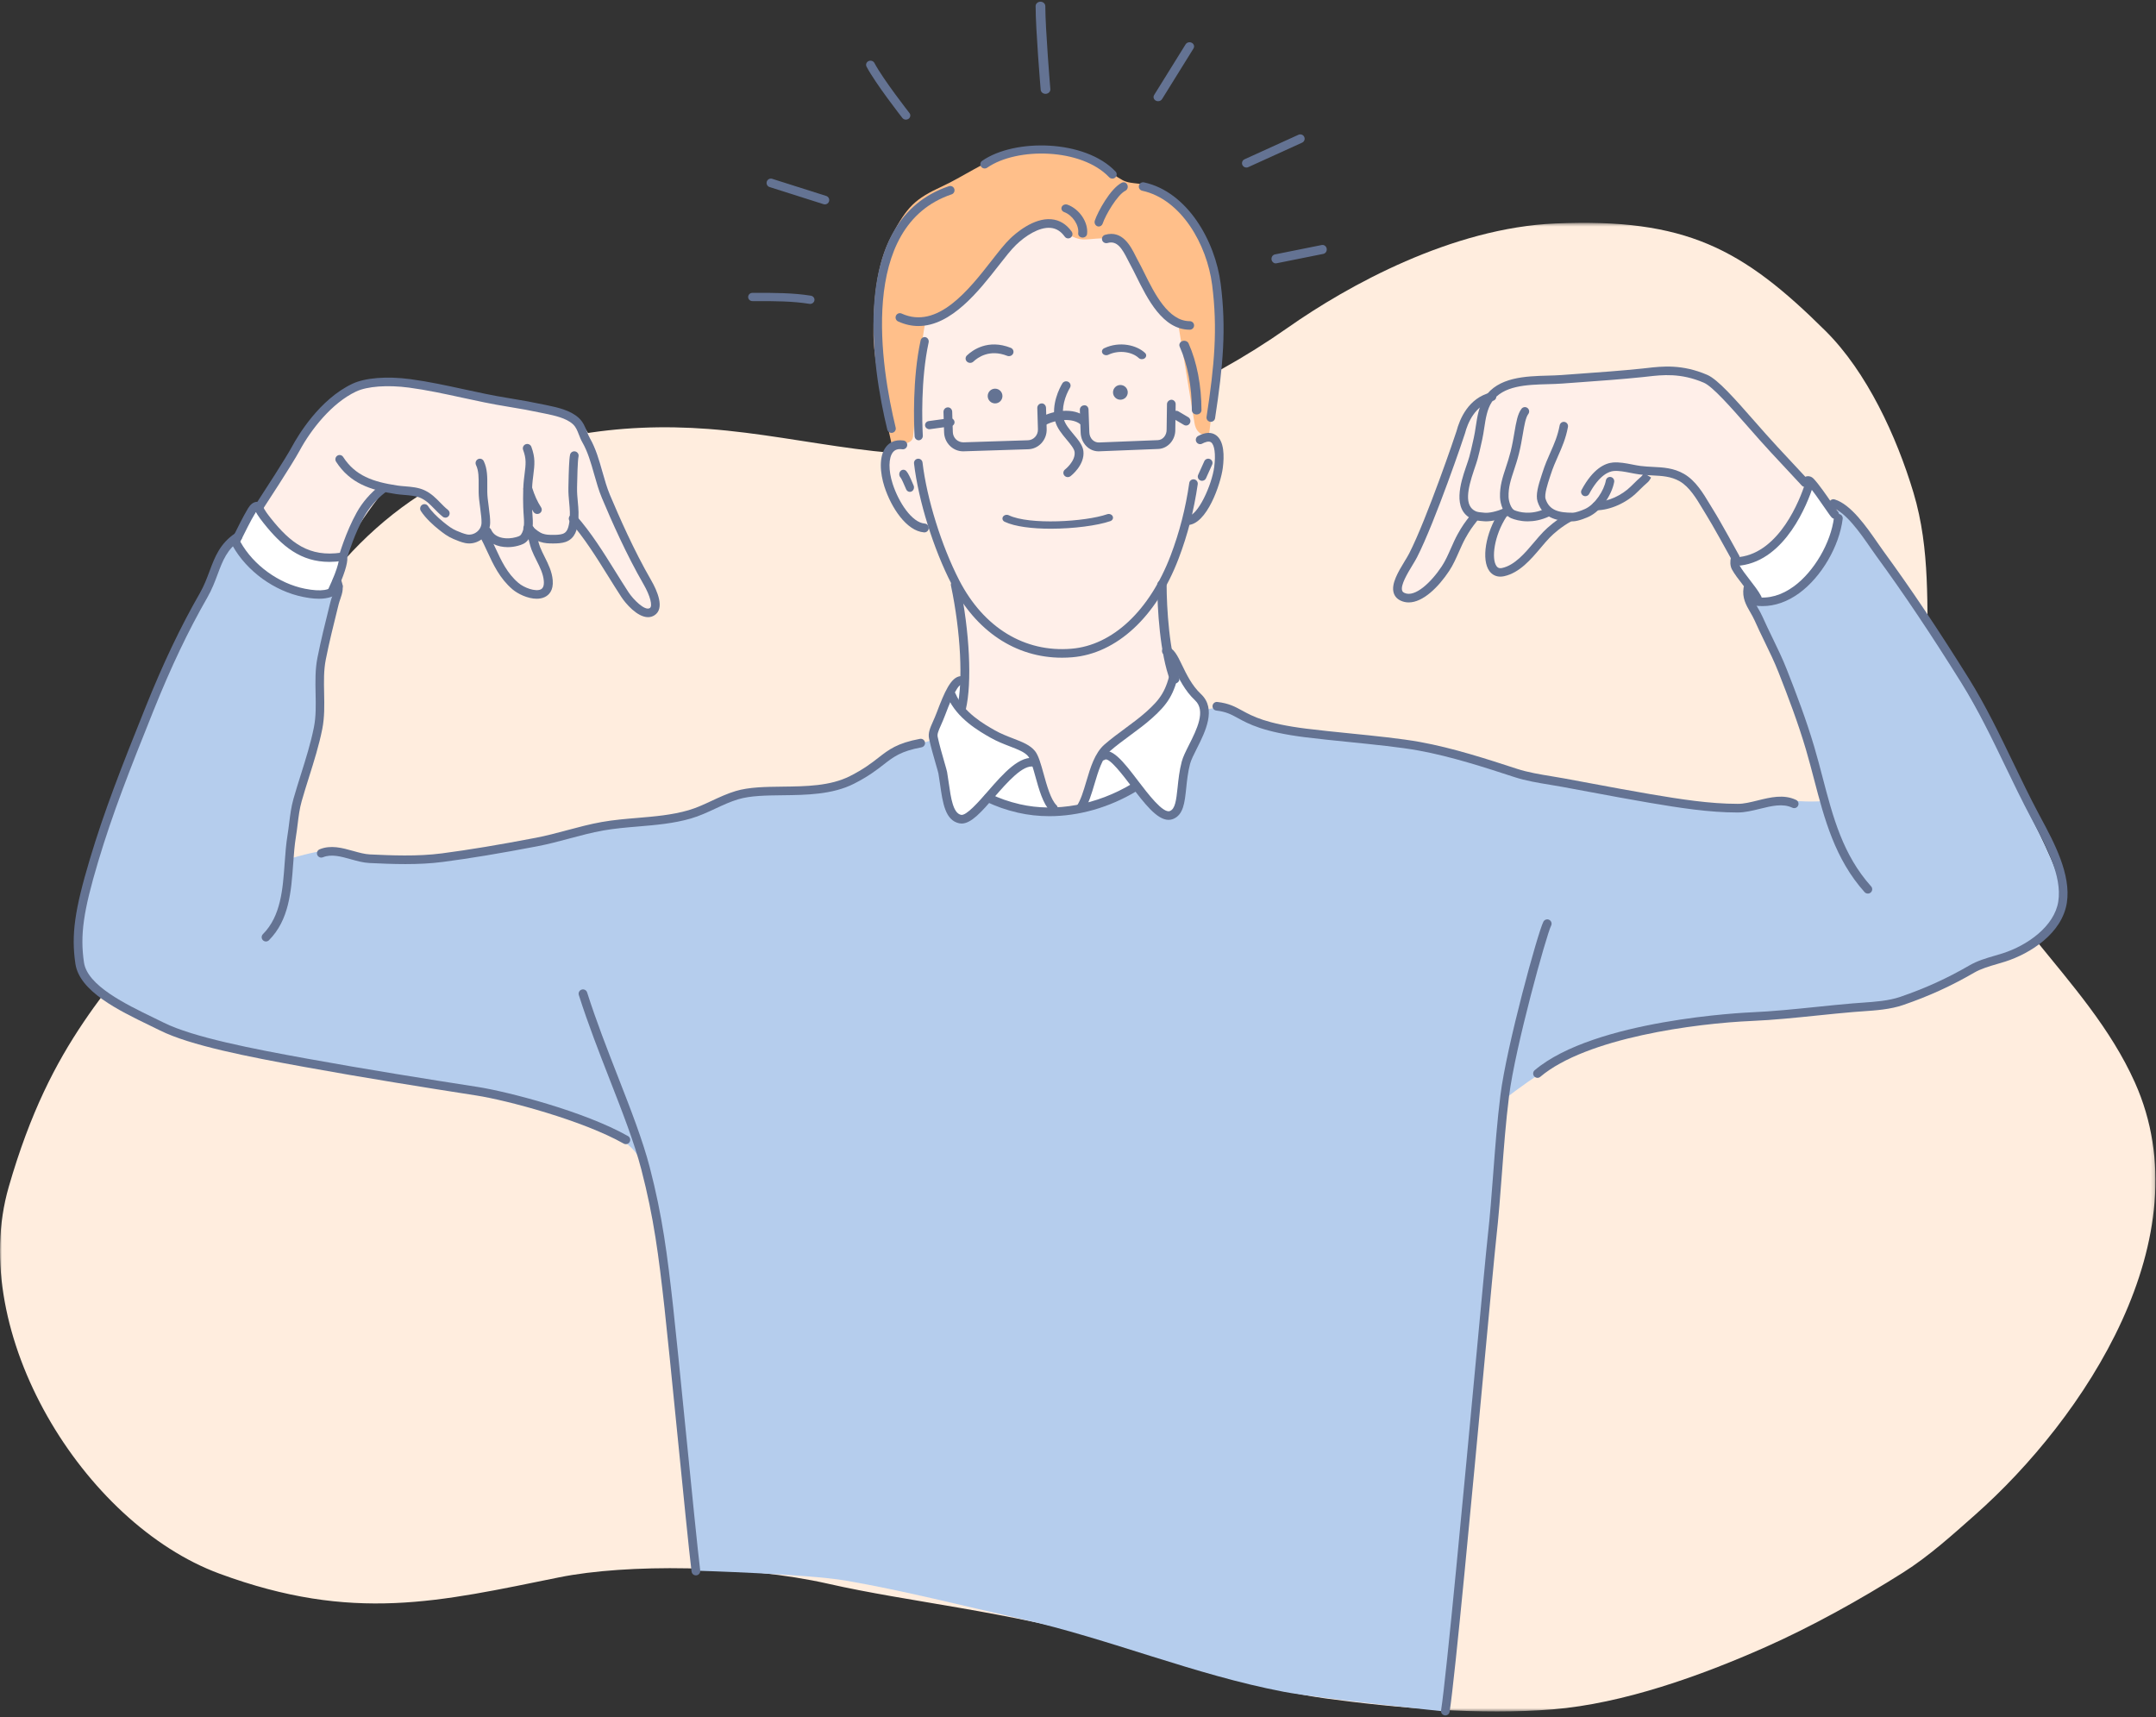<svg width="585" height="466" viewBox="0 0 585 466" fill="none" xmlns="http://www.w3.org/2000/svg">
<rect x="0" y="0" width="585" height="466" fill="#333333" stroke="none"/>
<mask id="mask0" mask-type="alpha" maskUnits="userSpaceOnUse" x="0" y="60" width="585" height="405">
<path fill-rule="evenodd" clip-rule="evenodd" d="M0 60.466H584.852V464.395H0V60.466Z" fill="white"/>
</mask>
<g mask="url(#mask0)">
<path fill-rule="evenodd" clip-rule="evenodd" d="M349.362 88.956C326.611 104.953 299.097 116.962 272.199 121.882C244.835 126.89 219.279 118.444 192.252 116.394C167.69 114.532 143.781 118.249 121.454 129.904C107.464 137.205 95.54 148.052 86.054 161.142C77.935 172.344 73.718 187.811 68.951 200.824C63.193 216.533 55.67 231.954 46.279 245.571C30.03 269.123 14.047 281.528 2.362 322.082C-9.042 361.663 22.607 413.363 59.522 426.989C95.837 440.395 119.268 434.558 151.734 427.995C170.058 424.292 202.11 424.621 224.637 429.722C247.163 434.823 271.311 436.826 303.62 445.665C322.111 450.722 340.702 458.288 359.705 460.861C379.179 463.5 401.947 465.402 421.356 463.817C440.387 462.264 461.454 454.737 479.028 446.932C491.519 441.383 504.776 434.037 516.417 426.668C523.407 422.242 529.652 416.58 535.905 411.05C565.443 384.925 598.17 335.838 579.26 293.694C566.169 264.515 537.182 246.139 528.746 213.908C525.846 202.824 523.496 192.078 523.178 180.559C522.735 164.564 523.857 149.239 519.2 133.703C514.592 118.332 506.508 100.891 495.335 89.8C472.75 67.376 457.36 59.139 422.051 60.637C394.062 61.826 365.835 77.374 349.362 88.956" fill="#FFEDDE"/>
</g>
<path fill-rule="evenodd" clip-rule="evenodd" d="M285.597 220.463C285.597 220.463 278.325 213.6 271.851 208.343C265.991 203.582 271.111 208.986 266.776 205.856C264.475 204.195 262.631 201.602 261.311 199.115C259.689 196.057 260.077 191.584 260.077 191.584C260.077 191.584 261.202 182.234 261.026 177.262C260.773 170.159 259.32 160.723 259.32 160.723L251.785 142.978C251.785 142.978 249.397 143.341 247.452 141.287C242.116 135.648 238.807 130.644 240.403 122.981C241.197 119.163 244.491 119.925 244.491 119.925C244.491 119.925 247.283 97.265 249.496 91.055C255.558 74.06 277.808 51.039 297.237 62.574C301.483 65.094 305.788 62.205 308.96 65.805C313.488 70.946 316.392 81.51 319.492 87.897C323.047 95.222 323.209 103.805 324.729 111.633C325.737 116.832 331.442 117.81 330.973 123.428C330.824 125.18 329.008 132.799 327.445 135.861C325.291 140.089 322.168 141.28 322.168 141.28C322.168 141.28 321.519 143.461 320.486 146.46C318.566 152.038 315.043 159.45 315.043 159.45L316.735 174.228L318.726 184.873C318.726 184.873 314.13 195.196 311.495 200.173C308.554 205.73 294.479 219.284 294.479 219.284L285.597 220.463Z" fill="#FFEFE9"/>
<path fill-rule="evenodd" clip-rule="evenodd" d="M469.852 152.262C469.852 152.262 465.01 142.762 462.805 139.477C460.597 136.194 458.389 132.37 455.752 130.553C452.299 128.172 447.355 128.909 447.355 128.909C447.355 128.909 441.489 134.449 439.98 135.583C437.066 137.774 433.042 137.908 433.042 137.908C433.042 137.908 432.748 138.095 429.625 139.264C426.503 140.433 425.979 139.659 423.929 141.191C420.04 144.1 418.257 147.145 415.03 150.19C413.643 151.502 408.141 157.951 405.775 155.975C402.508 153.248 403.935 149.724 404.28 146.476C404.327 146.034 407.057 140.335 407.057 140.335L399.438 140.263C395.195 145.377 391.362 155.669 386.651 160.587C385.772 161.504 380.501 163.646 379.503 161.618C378.241 159.05 379.36 156.045 382.778 150.62C386.196 145.192 388.332 136.764 390.894 130.693C393.458 124.622 394.097 123.339 395.095 119.124C396.093 114.911 397.883 111.447 399.485 109.754C401.226 107.914 403.994 107.769 403.994 107.769C403.994 107.769 404.08 106.249 407.253 105.03C413.869 102.488 423.952 102.493 430.622 102.198C440.305 101.77 451.483 100.129 454.116 100.524C456.748 100.921 460.252 101.749 462.681 103.092C466.525 105.219 469.309 108.83 472.843 112.769C478.609 119.195 490 131.551 490 131.551C490 131.551 485.251 144.163 479.819 148.048C477.052 150.028 469.852 152.262 469.852 152.262" fill="#FFEFE9"/>
<path fill-rule="evenodd" clip-rule="evenodd" d="M93.949 150.892C93.949 150.892 95.716 145.565 96.386 144.291C98.551 140.174 104.419 132.81 104.419 132.81C104.419 132.81 108.299 133.522 109.008 133.456C113.893 133.009 116.037 134.749 116.037 134.749C116.037 134.749 115.157 137.336 116.653 139.35C118.677 142.074 123.441 144.582 125.549 146.036C127.717 147.53 132.243 144.649 132.243 144.649C132.243 144.649 134.764 150.354 136.475 153.761C137.73 156.257 140.503 159.634 143.986 160.887C145.257 161.341 146.68 160.397 148.073 160.613C151.162 161.09 148.826 155.077 148.091 153.403C146.982 150.869 144.793 144.434 144.793 144.434C144.793 144.434 148.021 146.012 151.892 145.582C155.766 145.151 156.77 141.636 156.77 141.636C156.77 141.636 160.141 145.151 162.149 148.595C164.157 152.04 169.536 159.789 172.546 163.446C175.558 167.106 178.612 167.429 178.928 164.451C179.247 161.479 178.479 161.119 177.136 158.641C174.126 153.072 170.832 146.876 168.281 141.05C164.91 133.358 163.052 120.127 156.913 114.083C151.593 108.847 139.871 110.299 133.32 108.416C124.688 105.937 109.757 102.356 100.592 103.792C94.181 104.796 86.326 114.044 84.84 115.95C81.593 120.121 71 137.69 71 137.69C71 137.69 76.053 144.57 78.745 147.448C81.076 149.939 84.634 150.979 87.924 151.752L93.949 150.892Z" fill="#FFEFE9"/>
<path fill-rule="evenodd" clip-rule="evenodd" d="M490.609 130.463C490.609 130.463 491.136 133.693 481.481 146.481C479.529 149.063 470 152.432 470 152.432C470 152.432 473.101 157.353 473.696 158.273C474.703 159.829 476.216 162.443 476.216 162.443C476.216 162.443 483.194 162.716 484.952 161.218C488.128 158.516 492.756 154.424 495.447 148.984C497.429 144.976 498 138.915 498 138.915L490.609 130.463Z" fill="white"/>
<path fill-rule="evenodd" clip-rule="evenodd" d="M70.295 137.463L64 147.226C64 147.226 66.935 151.987 71.579 156.197C74.931 159.238 82.348 162.452 87.89 161.175C90.023 160.686 90.827 159.737 90.827 159.737L93 151.462C93 151.462 88.392 152.422 86.632 151.783C84.117 150.869 80.844 150.028 77.841 147.193C73.796 143.367 70.295 137.463 70.295 137.463" fill="white"/>
<path fill-rule="evenodd" clip-rule="evenodd" d="M241.881 120.271C241.881 120.271 237 98.895 237 90.882C237 82.052 237.642 71.907 242.011 63.805C246.135 56.154 248.143 54 255.813 50.489C260.558 48.317 267.65 43.561 272.783 41.924C279.623 39.745 287.047 40.128 293.83 42.246C297.67 43.444 301.162 47.06 304.592 48.88C307.224 50.276 310.172 49.176 313.321 51.358C316.469 53.54 318.47 53.601 320.709 56.233C326.538 63.082 329.115 69.049 330.281 77.985C331.273 85.58 331.304 95.478 329.961 103.074C329.58 105.22 328.033 118.153 328.033 118.153C328.033 118.153 324.757 118.667 324.113 114.816C323.471 110.967 319.744 88.252 319.744 88.252C319.744 88.252 318.016 87.569 315.331 84.424C312.886 81.561 309.514 76.35 308.503 73.751C306.382 68.297 304.71 66.658 303.428 65.538C301.526 63.878 296.085 65.08 293.83 64.977C290.136 64.81 286.355 60.512 282.678 61.431C278.77 62.408 274.946 64.937 270.855 70.672C268.362 74.169 262.686 80.657 258.115 84.157C253.751 87.498 251.005 87.674 251.005 87.674C251.005 87.674 248.949 99.802 248.627 105.77C248.305 111.737 248.113 115.908 247.727 118.601C247.341 121.297 241.881 120.271 241.881 120.271" fill="#FFBF8A"/>
<path fill-rule="evenodd" clip-rule="evenodd" d="M253.31 200.679C253.31 200.679 245.626 203.097 241.356 204.481C239.325 205.138 232.599 211.461 229.73 212.204C218.317 215.162 203.519 214.233 201.706 214.712C195.88 216.257 189.694 220.493 184.873 221.361C178.018 222.597 172.86 222.442 164.462 223.755C152.089 225.69 133.986 231.76 121.561 232.325C117.508 232.511 111.833 232.996 105.894 233.036C99.759 233.074 93.755 230.383 88.859 230.728C85.348 230.977 79.206 232.834 79.206 232.834L80.815 218.903L86.425 199.406C88.154 191.037 86.814 187.282 87.62 180.593C87.932 177.997 92.064 160.273 92.064 160.273C92.064 160.273 87.283 161.752 86.132 161.638C82.246 161.248 79.206 160.723 73.071 157.948C66.938 155.174 63.921 146.493 63.921 146.493C63.921 146.493 61.438 146.847 59.81 149.58C57.954 152.692 56.42 158.86 56.42 158.86C56.42 158.86 43.808 181.36 38.242 196.844C37.029 200.215 33.688 209.165 32.212 212.941C31.118 215.743 29.867 220.007 28.881 222.85C25.613 232.281 22.029 244.491 21.24 251.335C20.727 255.801 20.834 262.612 23.615 265.991C33.59 278.115 50.73 281.588 64.399 285.01C87.936 290.902 119.666 294.094 139.952 298.423C150.449 300.663 160.225 305.119 165.458 307.624C170.688 310.127 172.342 311.999 174.931 316.478C180.356 325.86 181.429 354.724 183.741 376.684C186.28 400.819 189.071 426.2 189.071 426.2C189.071 426.2 219.02 427.08 229.472 428.883C245.268 431.611 261.326 435.727 277.03 439.278C301.221 444.747 323.972 454.411 348.365 459.061C358.018 460.903 392.683 464.463 392.683 464.463C392.683 464.463 396.506 424.601 397.542 417.473C399.741 402.329 401.379 372.458 404.431 344.956C405.879 331.911 408.512 298.048 408.512 298.048C408.512 298.048 425.659 284.248 437.488 282.165C438.536 281.982 450.572 279.041 451.387 278.961C459.637 278.147 464.179 277.226 472.423 276.515C478.556 275.987 489.687 275.316 500.498 274.216C505.169 273.74 510.034 274.188 513.991 272.868C521.883 270.234 536.428 262.609 536.428 262.609C536.428 262.609 545.519 260.123 549.888 257.208C556.503 252.791 560.743 247.148 558.302 237.863C556.955 232.741 550.22 219.986 547.969 215.286C541.949 202.733 538.278 194.949 531.051 183.063C526.366 175.356 520.039 165.449 514.792 158.152C511.267 153.248 503.838 143.247 502.245 141.479C500.652 139.711 498.823 138.23 498.589 138.493C497.392 139.842 497.972 142.323 497.422 144.39C496.41 148.198 493.756 155.042 490.769 157.195C488.516 158.818 486.366 161.335 483.398 162.491C479.134 164.149 474.283 164.124 474.283 164.124C474.283 164.124 489.083 191.828 491.31 205.208C491.432 205.944 493.997 217.409 493.997 217.409C493.997 217.409 490.502 217.744 483.913 217.038C479.677 216.583 475.456 220.352 469.574 219.635C455.266 217.885 415.806 211.372 415.806 211.372C415.806 211.372 407.499 208.707 402.573 207.201C386.52 202.29 376.295 201.995 361.298 200.327C356.449 199.788 348.496 198.653 343.787 197.473C341.424 196.882 336.87 193.633 333.126 192.519C329.842 191.541 327.186 192.648 327.186 192.648C327.186 192.648 321.955 202.544 319.228 204.558C312.011 209.88 300.853 217.782 292.179 219.824C281.544 222.329 270.227 215.108 260.953 208.916C258.119 207.023 253.31 200.679 253.31 200.679" fill="#B5CDED"/>
<path fill-rule="evenodd" clip-rule="evenodd" d="M318.474 183.633C318.474 183.633 315.776 189.689 314.467 191.448C312.999 193.424 305.779 197.572 300.474 203.029C299.447 204.084 298.806 205.921 298.083 207.207C297.39 208.442 294 218.722 294 218.722L307.882 213.682C307.882 213.682 315.639 222.303 317.432 221.396C318.824 220.695 320.23 216.067 320.807 214.577C321.515 212.735 321.534 208.175 322.026 206.467C322.761 203.929 328.07 197.011 326.806 191.181C326.358 189.105 325.04 189.276 323.486 187.737C322.094 186.361 320.449 183.224 320.054 182.199C319.175 179.929 318.474 183.633 318.474 183.633" fill="white"/>
<path fill-rule="evenodd" clip-rule="evenodd" d="M260.56 185.463C260.56 185.463 255.165 194.214 254.212 198.395C253.277 202.49 255.706 205.352 256.257 208.946C256.458 210.275 257.463 215.048 257.82 216.341C258.53 218.933 259.803 222.662 261.693 222.455C264.86 222.107 268.934 216.276 268.934 216.276L277.384 219.283L285 220.198C285 220.198 282.72 214.439 281.691 210.897C280.951 208.347 279.605 204.562 278.227 203.626C274.695 201.222 270.655 201.232 267.298 198.493C265.449 196.985 260.56 192.839 260.56 192.839V185.463Z" fill="white"/>
<path fill-rule="evenodd" clip-rule="evenodd" d="M219.836 82.463C219.773 82.463 219.708 82.458 219.643 82.448C214.967 81.695 210.095 81.705 205.392 81.706L204.165 81.707C203.521 81.707 203 81.206 203 80.586C203 79.966 203.521 79.464 204.165 79.464L205.389 79.463C210.189 79.467 215.161 79.453 220.028 80.235C220.662 80.337 221.09 80.915 220.984 81.526C220.889 82.074 220.396 82.463 219.836 82.463" fill="#647393"/>
<path fill-rule="evenodd" clip-rule="evenodd" d="M223.834 55.463C223.718 55.463 223.601 55.446 223.484 55.409L208.815 50.756C208.202 50.561 207.861 49.902 208.054 49.284C208.248 48.666 208.901 48.323 209.516 48.517L224.185 53.17C224.798 53.365 225.14 54.024 224.946 54.642C224.789 55.143 224.329 55.463 223.834 55.463" fill="#647393"/>
<path fill-rule="evenodd" clip-rule="evenodd" d="M245.809 32.463C245.443 32.463 245.084 32.306 244.85 32.007C244.554 31.63 237.569 22.703 235.126 18.091C234.832 17.535 235.07 16.859 235.659 16.581C236.247 16.305 236.964 16.528 237.259 17.084C239.608 21.521 246.695 30.577 246.766 30.668C247.158 31.167 247.046 31.873 246.517 32.242C246.304 32.392 246.054 32.463 245.809 32.463" fill="#647393"/>
<path fill-rule="evenodd" clip-rule="evenodd" d="M314.234 27.463C314.027 27.463 313.817 27.415 313.624 27.315C313.032 27.006 312.825 26.315 313.162 25.771L321.694 12.036C322.033 11.492 322.78 11.301 323.376 11.612C323.968 11.922 324.175 12.613 323.838 13.156L315.306 26.892C315.077 27.257 314.663 27.463 314.234 27.463" fill="#647393"/>
<path fill-rule="evenodd" clip-rule="evenodd" d="M338.189 45.463C337.738 45.463 337.309 45.209 337.109 44.777C336.835 44.186 337.095 43.487 337.692 43.216L352.314 36.57C352.914 36.301 353.617 36.555 353.891 37.149C354.165 37.74 353.905 38.439 353.308 38.71L338.686 45.356C338.523 45.428 338.356 45.463 338.189 45.463" fill="#647393"/>
<path fill-rule="evenodd" clip-rule="evenodd" d="M346.137 71.463C345.601 71.463 345.122 71.051 345.02 70.463C344.904 69.798 345.311 69.159 345.93 69.034L358.652 66.48C359.257 66.37 359.864 66.792 359.98 67.46C360.096 68.124 359.689 68.764 359.07 68.889L346.348 71.442C346.277 71.456 346.208 71.463 346.137 71.463" fill="#647393"/>
<path fill-rule="evenodd" clip-rule="evenodd" d="M318.725 185.463C318.203 185.463 317.713 185.165 317.526 184.686C314.744 177.551 314 164.955 314 158.638C314 157.988 314.57 157.463 315.273 157.463C315.977 157.463 316.546 157.988 316.546 158.638C316.546 164.803 317.258 177.058 319.924 183.89C320.163 184.5 319.819 185.174 319.155 185.393C319.014 185.441 318.869 185.463 318.725 185.463" fill="#647393"/>
<path fill-rule="evenodd" clip-rule="evenodd" d="M260.871 193.463C260.779 193.463 260.687 193.453 260.594 193.432C259.947 193.285 259.546 192.654 259.698 192.025C261.37 185.101 260.681 171.466 258.025 158.868C257.891 158.234 258.311 157.616 258.962 157.486C259.62 157.36 260.25 157.765 260.383 158.397C263.103 171.292 263.785 185.341 262.041 192.56C261.911 193.099 261.416 193.463 260.871 193.463" fill="#647393"/>
<path fill-rule="evenodd" clip-rule="evenodd" d="M249.275 119.463C248.686 119.463 248.192 118.975 248.159 118.343C247.974 114.879 247.545 102.772 249.79 92.386C249.928 91.748 250.531 91.343 251.131 91.495C251.733 91.641 252.11 92.279 251.971 92.918C249.793 102.999 250.213 114.824 250.393 118.208C250.428 118.863 249.957 119.423 249.339 119.461C249.318 119.462 249.297 119.463 249.275 119.463" fill="#647393"/>
<path fill-rule="evenodd" clip-rule="evenodd" d="M288.148 178.463C275.61 178.463 264.804 171.311 258.207 158.512C253.29 148.976 249.192 135.817 248.008 125.766C247.933 125.128 248.388 124.548 249.025 124.473C249.655 124.388 250.237 124.854 250.313 125.493C251.466 135.291 255.468 148.13 260.267 157.441C266.889 170.287 277.97 177.079 290.693 176.029C301.884 175.121 311.959 165.658 317.641 150.713C320.038 144.403 321.691 137.973 322.69 131.056C322.783 130.417 323.372 129.973 324.007 130.071C324.639 130.163 325.079 130.754 324.988 131.391C323.961 138.48 322.269 145.072 319.807 151.543C313.799 167.348 302.984 177.368 290.879 178.351C289.961 178.425 289.05 178.463 288.148 178.463" fill="#647393"/>
<path fill-rule="evenodd" clip-rule="evenodd" d="M250.823 144.463C250.793 144.463 250.764 144.462 250.734 144.459C245.978 144.097 241.822 137.763 239.971 132.031C238.825 128.482 238.357 123.761 240.484 121.159C241.248 120.227 242.681 119.193 245.143 119.527C245.788 119.616 246.24 120.221 246.153 120.878C246.066 121.535 245.471 121.999 244.826 121.906C243.685 121.743 242.859 122.004 242.296 122.695C241.07 124.194 241.036 127.645 242.211 131.281C243.834 136.313 247.435 141.802 250.909 142.066C251.558 142.116 252.045 142.691 251.997 143.352C251.951 143.983 251.434 144.463 250.823 144.463" fill="#647393"/>
<path fill-rule="evenodd" clip-rule="evenodd" d="M322.171 142.463C321.523 142.463 321 141.936 321 141.283C321 140.631 321.523 140.104 322.171 140.104C324.988 140.104 328.833 131.596 329.469 126.658C329.901 123.296 329.558 120.686 328.593 120.009C327.99 119.583 326.947 119.981 326.181 120.384C325.616 120.689 324.903 120.463 324.601 119.887C324.302 119.308 324.524 118.597 325.097 118.295C327.045 117.267 328.671 117.189 329.933 118.074C332.208 119.672 332.199 123.789 331.792 126.962C331.243 131.231 327.452 142.463 322.171 142.463" fill="#647393"/>
<path fill-rule="evenodd" clip-rule="evenodd" d="M289.731 129.463C289.379 129.463 289.029 129.313 288.792 129.027C288.377 128.527 288.462 127.798 288.978 127.397C289.008 127.374 291.862 125.128 291.578 122.653C291.473 121.744 290.427 120.495 289.416 119.286C288.176 117.801 286.766 116.119 286.299 114.231C285.181 109.712 287.505 105.293 288.244 104.047C288.572 103.489 289.311 103.299 289.881 103.617C290.457 103.935 290.657 104.644 290.326 105.2C289.034 107.383 287.908 110.76 288.635 113.691C288.975 115.069 290.15 116.471 291.285 117.827C292.568 119.363 293.783 120.814 293.966 122.398C294.395 126.152 290.636 129.088 290.476 129.21C290.256 129.38 289.991 129.463 289.731 129.463" fill="#647393"/>
<path fill-rule="evenodd" clip-rule="evenodd" d="M263.238 98.463C262.921 98.463 262.604 98.348 262.363 98.118C261.879 97.657 261.879 96.911 262.363 96.451C263.874 95.013 268.054 91.933 274.236 94.373C274.867 94.622 275.167 95.311 274.906 95.913C274.645 96.515 273.917 96.798 273.289 96.551C268.478 94.656 265.269 97.016 264.113 98.118C263.871 98.348 263.554 98.463 263.238 98.463" fill="#647393"/>
<path fill-rule="evenodd" clip-rule="evenodd" d="M309.831 97.463C309.514 97.463 309.199 97.352 308.968 97.134C307.316 95.572 303.784 94.819 300.728 96.261C300.162 96.528 299.454 96.348 299.143 95.859C298.833 95.369 299.043 94.755 299.609 94.488C303.832 92.498 308.471 93.665 310.694 95.771C311.13 96.183 311.096 96.823 310.619 97.198C310.395 97.375 310.112 97.463 309.831 97.463" fill="#647393"/>
<path fill-rule="evenodd" clip-rule="evenodd" d="M268 107.463C268 106.358 268.894 105.463 270 105.463C271.105 105.463 272 106.358 272 107.463C272 108.567 271.105 109.463 270 109.463C268.894 109.463 268 108.567 268 107.463" fill="#647393"/>
<path fill-rule="evenodd" clip-rule="evenodd" d="M302 106.463C302 105.358 302.896 104.463 304.001 104.463C305.104 104.463 306 105.358 306 106.463C306 107.567 305.104 108.463 304.001 108.463C302.896 108.463 302 107.567 302 106.463" fill="#647393"/>
<path fill-rule="evenodd" clip-rule="evenodd" d="M328.54 114.463C328.48 114.463 328.42 114.458 328.361 114.449C327.723 114.354 327.283 113.762 327.381 113.129C329.534 99.073 330.414 89.202 328.898 77.323C327.502 66.36 320.536 54.058 309.919 51.754C309.288 51.617 308.888 50.999 309.028 50.374C309.165 49.751 309.787 49.352 310.422 49.49C322.097 52.023 329.721 65.263 331.22 77.033C332.77 89.181 331.881 99.213 329.693 113.478C329.607 114.052 329.106 114.463 328.54 114.463" fill="#647393"/>
<path fill-rule="evenodd" clip-rule="evenodd" d="M241.889 117.463C241.362 117.463 240.884 117.105 240.754 116.57C236.675 99.778 230.137 59.727 257.458 50.525C258.072 50.317 258.733 50.649 258.938 51.259C259.145 51.87 258.816 52.533 258.205 52.738C232.715 61.324 239.098 99.853 243.025 116.018C243.178 116.646 242.792 117.278 242.166 117.43C242.074 117.453 241.98 117.463 241.889 117.463" fill="#647393"/>
<path fill-rule="evenodd" clip-rule="evenodd" d="M120.851 140.463C120.603 140.463 120.353 140.382 120.142 140.212C119.263 139.506 118.535 138.761 117.832 138.041C116.665 136.845 115.657 135.813 114.172 135.134C112.912 134.558 111.28 134.424 109.701 134.295C108.93 134.231 108.173 134.168 107.462 134.06C100.415 132.997 94.949 131.097 91.19 125.279C90.841 124.739 90.987 124.012 91.516 123.655C92.05 123.302 92.759 123.449 93.107 123.988C96.408 129.098 101.176 130.743 107.8 131.741C108.461 131.842 109.167 131.899 109.885 131.958C111.658 132.103 113.49 132.254 115.109 132.994C116.984 133.85 118.241 135.14 119.459 136.386C120.114 137.058 120.791 137.751 121.562 138.369C122.059 138.77 122.147 139.506 121.754 140.015C121.528 140.31 121.191 140.463 120.851 140.463" fill="#647393"/>
<path fill-rule="evenodd" clip-rule="evenodd" d="M127.314 147.463C126.947 147.463 126.58 147.426 126.216 147.35C125.124 147.121 124.089 146.687 123.089 146.269C121.486 145.6 120.324 144.712 118.961 143.616C117.751 142.646 115.523 140.71 114.193 138.649C113.838 138.097 113.986 137.354 114.526 136.991C115.071 136.63 115.793 136.782 116.148 137.331C116.986 138.63 118.539 140.236 120.407 141.734C121.626 142.714 122.653 143.502 123.864 144.008C124.877 144.431 125.809 144.821 126.686 145.006C127.615 145.2 128.643 144.931 129.435 144.29C130.201 143.665 130.635 142.801 130.656 141.858C130.679 140.823 130.535 139.708 130.315 138.019C130.219 137.28 130.111 136.438 129.996 135.456C129.855 134.228 129.866 132.983 129.877 131.778C129.896 129.702 129.913 127.741 129.164 126.189C128.877 125.596 129.116 124.879 129.696 124.587C130.276 124.294 130.977 124.538 131.263 125.13C132.259 127.194 132.238 129.535 132.219 131.8C132.208 132.93 132.198 134.098 132.322 135.174C132.434 136.144 132.542 136.975 132.637 137.705C132.861 139.44 133.023 140.693 132.997 141.912C132.961 143.554 132.193 145.102 130.893 146.162C129.849 147.012 128.588 147.463 127.314 147.463" fill="#647393"/>
<path fill-rule="evenodd" clip-rule="evenodd" d="M137.764 148.463C134.974 148.463 132.244 147.331 131.101 144.719C130.836 144.114 131.111 143.408 131.716 143.143C132.327 142.875 133.027 143.156 133.289 143.758C134.397 146.287 137.88 146.352 139.949 145.773C140.679 145.567 141.107 145.432 141.368 145.066C142.379 143.637 142.229 141.599 142.084 139.63L142.044 139.096C141.951 137.778 141.803 133.199 142.157 130.117L142.339 128.604C142.679 125.893 142.849 124.532 141.939 122.076C141.709 121.457 142.026 120.769 142.644 120.538C143.262 120.307 143.951 120.625 144.179 121.244C145.292 124.248 145.061 126.099 144.711 128.901L144.53 130.388C144.225 133.055 144.315 137.333 144.428 138.928L144.466 139.453C144.634 141.734 144.825 144.318 143.315 146.451C142.553 147.524 141.466 147.83 140.593 148.077C139.684 148.33 138.72 148.463 137.764 148.463" fill="#647393"/>
<path fill-rule="evenodd" clip-rule="evenodd" d="M150.162 147.463H149.98C148.927 147.458 147.837 147.454 146.522 147.009C145.14 146.543 144.017 145.578 143.027 144.726L142.423 144.215C141.924 143.803 141.857 143.069 142.272 142.575C142.69 142.082 143.429 142.013 143.927 142.425L144.567 142.967C145.434 143.713 146.333 144.484 147.28 144.805C148.186 145.111 148.9 145.129 149.992 145.134C150.801 145.143 151.912 145.117 152.664 144.862C153.693 144.511 154.187 143.652 154.479 141.694C154.761 139.775 154.605 138.12 154.44 136.368C154.318 135.089 154.194 133.765 154.229 132.266L154.245 131.534C154.314 128.034 154.414 124.625 154.675 123.39C154.809 122.76 155.436 122.353 156.066 122.489C156.702 122.621 157.108 123.237 156.975 123.867C156.723 125.059 156.629 129.796 156.594 131.58L156.579 132.321C156.547 133.683 156.665 134.938 156.78 136.151C156.951 137.963 157.127 139.835 156.804 142.032C156.605 143.362 156.192 146.123 153.425 147.065C152.407 147.408 151.169 147.463 150.162 147.463" fill="#647393"/>
<path fill-rule="evenodd" clip-rule="evenodd" d="M145.785 139.463C145.379 139.463 144.983 139.267 144.753 138.911C143.628 137.17 142.77 135.283 142.051 132.974C141.859 132.354 142.224 131.7 142.867 131.513C143.509 131.326 144.188 131.679 144.381 132.3C145.035 134.403 145.809 136.11 146.816 137.668C147.171 138.218 146.997 138.943 146.427 139.285C146.227 139.405 146.005 139.463 145.785 139.463" fill="#647393"/>
<path fill-rule="evenodd" clip-rule="evenodd" d="M145.618 162.463C143.191 162.463 140.488 161.135 139.046 159.902C135.582 156.936 133.862 153.215 132.198 149.615C131.558 148.23 130.896 146.798 130.139 145.416C129.828 144.848 130.056 144.145 130.65 143.846C131.243 143.55 131.979 143.766 132.288 144.335C133.081 145.785 133.76 147.253 134.416 148.674C136.047 152.202 137.587 155.535 140.662 158.167C142.242 159.518 145.299 160.602 146.731 159.926C147.377 159.619 147.654 158.848 147.554 157.633C147.398 155.708 146.529 153.972 145.607 152.134C145.124 151.17 144.639 150.2 144.244 149.191C143.963 148.472 143.76 147.671 143.562 146.866C143.31 145.855 143.073 144.899 142.671 144.165C142.359 143.596 142.589 142.893 143.181 142.595C143.775 142.299 144.51 142.516 144.819 143.084C145.362 144.077 145.646 145.221 145.921 146.328C146.096 147.037 146.268 147.743 146.515 148.374C146.885 149.318 147.341 150.225 147.794 151.126C148.771 153.077 149.781 155.094 149.973 157.452C150.203 160.259 148.924 161.479 147.809 162.009C147.14 162.327 146.393 162.463 145.618 162.463" fill="#647393"/>
<path fill-rule="evenodd" clip-rule="evenodd" d="M175.832 167.463C172.887 167.463 169.725 163.718 168.586 161.977C167.365 160.11 166.179 158.202 164.987 156.289C161.827 151.21 158.558 145.958 154.624 141.483C154.199 141.001 154.248 140.265 154.734 139.843C155.218 139.417 155.956 139.466 156.382 139.952C160.443 144.57 163.763 149.905 166.974 155.063C168.156 156.962 169.333 158.855 170.544 160.708C171.786 162.604 174.949 165.844 176.309 164.999C177.151 164.481 176.421 161.665 174.647 158.588C169.862 150.299 165.902 141.256 163.341 135.176C162.462 133.092 161.824 130.831 161.205 128.644C160.363 125.667 159.492 122.587 158.027 120.049C157.615 119.337 157.337 118.619 157.068 117.924C156.634 116.808 156.261 115.844 155.428 115.084C153.6 113.42 150.471 112.764 147.956 112.236C144.209 111.446 140.896 110.831 137.601 110.311C133.489 109.662 129.37 108.767 125.386 107.902C120.686 106.88 115.827 105.824 111.002 105.181C105.152 104.399 99.629 104.808 96.596 106.246C90.015 109.361 84.386 116.556 81.312 122.252C79.307 125.965 71.647 137.661 71.321 138.157C71.133 138.443 70.827 138.633 70.486 138.675C70.24 138.702 69.987 138.656 69.773 138.537C69.685 138.608 69.528 138.766 69.322 139.102C68.1 141.097 66.208 144.937 65.399 146.576L65.217 146.946C64.934 147.522 64.234 147.759 63.653 147.476C63.073 147.192 62.836 146.494 63.12 145.918L63.301 145.552C64.124 143.883 66.05 139.977 67.327 137.89C67.951 136.872 68.684 136.3 69.504 136.185C69.617 136.169 69.719 136.162 69.834 136.166C71.567 133.51 77.575 124.258 79.254 121.15C80.831 118.229 86.669 108.369 95.591 104.145C99.065 102.501 104.94 102.03 111.312 102.875C116.231 103.53 121.139 104.597 125.885 105.628C129.836 106.487 133.922 107.376 137.967 108.014C141.302 108.54 144.653 109.161 148.211 109.911C151.231 110.545 154.707 111.274 157.006 113.368C158.243 114.499 158.777 115.872 159.247 117.085C159.496 117.726 159.731 118.331 160.054 118.889C161.663 121.678 162.573 124.899 163.454 128.014C164.081 130.23 164.672 132.324 165.495 134.277C168.034 140.3 171.953 149.251 176.673 157.43C178.275 160.208 180.518 165.143 177.539 166.978C176.99 167.316 176.416 167.463 175.832 167.463V167.463Z" fill="#647393"/>
<path fill-rule="evenodd" clip-rule="evenodd" d="M90.139 161.463C89.971 161.463 89.801 161.425 89.64 161.342C89.074 161.054 88.84 160.344 89.116 159.755C92.174 153.25 91.972 151.538 91.962 151.469C91.848 151.208 91.889 151.096 91.968 150.822C92.042 150.561 93.834 144.36 96.791 139.055C98.346 136.268 100.494 133.793 103.175 131.699C103.683 131.309 104.394 131.413 104.772 131.935C105.149 132.46 105.048 133.203 104.545 133.597C102.108 135.499 100.164 137.736 98.764 140.246C96.281 144.698 94.608 149.991 94.233 151.232C94.397 152.849 93.331 156.189 91.165 160.798C90.967 161.218 90.561 161.463 90.139 161.463" fill="#647393"/>
<path fill-rule="evenodd" clip-rule="evenodd" d="M476.835 163.463C476.417 163.463 476.013 163.237 475.803 162.841C475.172 161.64 474.008 160.137 472.885 158.683C471.73 157.195 470.641 155.788 469.954 154.533C469.35 153.429 469.482 152.151 469.629 151.446C468.634 149.635 464.531 142.191 463.071 139.879C462.699 139.291 462.328 138.67 461.946 138.033C460.284 135.258 458.4 132.113 455.759 130.59C453.433 129.252 450.962 129.129 448.346 128.999C447.193 128.942 446.022 128.884 444.831 128.729C444.058 128.629 443.247 128.471 442.424 128.309C440.874 128.004 439.276 127.691 437.887 127.802C436.578 127.907 433.966 128.858 431.192 134.027C430.888 134.593 430.171 134.799 429.617 134.503C429.049 134.201 428.835 133.499 429.137 132.934C432.27 127.102 435.522 125.667 437.698 125.491C439.407 125.363 441.169 125.7 442.874 126.035C443.647 126.187 444.406 126.337 445.131 126.431C446.261 126.577 447.37 126.63 448.459 126.685C451.237 126.821 454.11 126.964 456.925 128.584C460.089 130.408 462.137 133.829 463.944 136.846C464.317 137.466 464.678 138.073 465.04 138.645C466.738 141.331 471.682 150.352 471.891 150.735C472.046 151.016 472.078 151.35 471.975 151.654C471.887 151.932 471.696 152.868 471.998 153.423C472.598 154.519 473.68 155.916 474.726 157.269C475.913 158.8 477.14 160.385 477.867 161.766C478.165 162.333 477.945 163.034 477.374 163.331C477.203 163.421 477.017 163.463 476.835 163.463" fill="#647393"/>
<path fill-rule="evenodd" clip-rule="evenodd" d="M426.749 141.463C422.879 141.463 418.724 140.822 417.2 136.11C416.619 134.309 417.397 131.663 418.318 128.882L418.559 128.146C419.205 126.103 419.953 124.407 420.679 122.768C421.698 120.466 422.658 118.291 423.194 115.414C423.313 114.78 423.905 114.361 424.533 114.484C425.154 114.606 425.56 115.218 425.442 115.853C424.854 119.002 423.838 121.299 422.763 123.732C422.064 125.313 421.34 126.947 420.735 128.866L420.484 129.632C419.998 131.105 418.983 134.17 419.372 135.378C420.379 138.494 422.942 139.124 426.749 139.124H426.771C427.422 139.124 429.012 138.592 430.091 138.097C432.841 136.833 435.227 133.076 435.732 130.36C435.851 129.724 436.438 129.31 437.07 129.429C437.689 129.55 438.098 130.162 437.98 130.796C437.356 134.15 434.586 138.596 431.029 140.23C430.92 140.281 428.331 141.463 426.771 141.463H426.749Z" fill="#647393"/>
<path fill-rule="evenodd" clip-rule="evenodd" d="M414.533 141.463C412.458 141.463 410.876 140.956 410.056 140.621C407.941 139.754 407.064 136.658 407.007 134.91C406.916 131.914 407.694 129.561 408.594 126.837C409.036 125.498 409.491 124.114 409.895 122.509C410.341 120.722 410.641 118.969 410.904 117.422C411.389 114.575 411.772 112.327 412.832 110.925C413.225 110.408 413.95 110.311 414.46 110.704C414.968 111.096 415.068 111.832 414.678 112.345C413.961 113.291 413.606 115.389 413.191 117.819C412.921 119.408 412.615 121.208 412.144 123.083C411.722 124.772 411.23 126.262 410.795 127.577C409.931 130.193 409.249 132.26 409.328 134.837C409.371 136.221 410.081 138.103 410.928 138.45C412.125 138.938 415.344 139.874 419.352 138.006C419.934 137.732 420.624 137.99 420.893 138.577C421.161 139.165 420.909 139.86 420.327 140.131C418.175 141.136 416.196 141.463 414.533 141.463" fill="#647393"/>
<path fill-rule="evenodd" clip-rule="evenodd" d="M403.226 141.463C403.028 141.463 402.848 141.455 402.687 141.44L402.266 141.404C401.371 141.329 400.359 141.247 399.475 140.851C393.872 138.348 396.435 130.702 397.666 127.028L397.96 126.166C398.217 125.421 398.474 124.676 398.686 123.917C399.047 122.604 399.343 121.266 399.639 119.932L399.899 118.776C400.113 117.827 400.265 116.812 400.422 115.779C400.843 113.019 401.278 110.166 402.823 107.831C406.49 102.297 413.952 102.089 419.949 101.921C421.246 101.885 422.496 101.851 423.645 101.765L428.742 101.393C434.236 100.999 439.917 100.59 445.475 100.016L446.786 99.871C451.065 99.384 456.392 98.775 463.231 101.713C466.099 102.943 470.699 108.181 476.025 114.247C478.082 116.589 480.192 118.991 482.232 121.186L489.85 129.37C490.002 129.302 490.173 129.25 490.36 129.225C490.806 129.167 491.498 129.242 492.172 129.967C493.567 131.469 495.547 134.34 496.992 136.434C497.686 137.442 498.474 138.582 498.674 138.792C499.111 139.251 499.111 139.986 498.658 140.429C498.208 140.872 497.493 140.89 497.038 140.442C496.724 140.138 496.209 139.395 495.071 137.749C493.733 135.807 491.921 133.181 490.644 131.745C490.458 131.936 490.209 132.071 489.95 132.106C489.572 132.157 489.167 132.053 488.912 131.775L480.52 122.76C478.467 120.551 476.341 118.133 474.27 115.773C469.561 110.412 464.692 104.865 462.307 103.842C456.036 101.149 451.054 101.719 447.053 102.176L445.716 102.323C440.122 102.902 434.42 103.311 428.91 103.708L423.818 104.078C422.635 104.167 421.351 104.203 420.012 104.24C414.272 104.401 407.767 104.583 404.77 109.108C403.507 111.018 403.11 113.615 402.728 116.127C402.562 117.215 402.398 118.285 402.173 119.285L401.915 120.433C401.61 121.804 401.306 123.181 400.932 124.534C400.707 125.338 400.436 126.129 400.165 126.918L399.901 127.696C398.253 132.607 397.197 137.29 400.432 138.735C400.95 138.967 401.751 139.033 402.46 139.092L402.906 139.13C403.934 139.219 406.017 138.87 408.193 137.868C408.771 137.598 409.47 137.852 409.741 138.434C410.009 139.015 409.756 139.705 409.171 139.973C406.766 141.084 404.585 141.463 403.226 141.463" fill="#647393"/>
<path fill-rule="evenodd" clip-rule="evenodd" d="M433.181 138.463C432.533 138.463 432.007 137.957 432 137.328C431.993 136.695 432.517 136.177 433.17 136.171C436.295 136.143 440.078 134.43 442.588 131.909C444.094 130.394 444.81 129.773 445.209 129.425C445.559 129.12 445.559 129.12 445.938 128.463L447.004 128.963L448 129.58C447.488 130.473 447.409 130.589 446.787 131.132C446.404 131.464 445.723 132.056 444.286 133.5C441.368 136.435 436.909 138.429 433.192 138.463H433.181Z" fill="#647393"/>
<path fill-rule="evenodd" clip-rule="evenodd" d="M407.1 156.463C405.893 156.463 404.862 155.947 404.134 154.961C401.894 151.918 403.083 144.608 406.729 138.999C407.077 138.463 407.811 138.304 408.368 138.636C408.923 138.972 409.093 139.679 408.744 140.216C405.43 145.313 404.587 151.616 406.074 153.636C406.329 153.981 406.71 154.306 407.595 154.114C410.995 153.373 413.807 150.044 416.287 147.106C417.141 146.094 417.954 145.131 418.744 144.323C420.002 143.035 422.146 141.138 425.213 139.423C425.775 139.105 426.507 139.289 426.839 139.839C427.169 140.386 426.976 141.087 426.407 141.405C423.588 142.981 421.626 144.716 420.476 145.893C419.723 146.664 418.946 147.585 418.131 148.551C415.407 151.777 412.32 155.434 408.12 156.349C407.769 156.425 407.428 156.463 407.1 156.463" fill="#647393"/>
<path fill-rule="evenodd" clip-rule="evenodd" d="M382.233 163.463C381.503 163.463 380.783 163.316 380.086 162.996C379.125 162.557 378.462 161.839 378.173 160.919C377.394 158.453 379.39 155.156 381.153 152.248C381.633 151.461 382.07 150.74 382.375 150.144C387.169 140.744 394.976 117.805 395.203 116.992C396.064 113.715 398.421 107.987 404.52 106.499C405.148 106.339 405.804 106.721 405.964 107.346C406.123 107.968 405.737 108.599 405.097 108.755C400.198 109.952 398.239 114.795 397.509 117.575C397.316 118.302 389.446 141.495 384.505 151.181C384.182 151.817 383.714 152.59 383.203 153.433C381.921 155.55 379.981 158.751 380.449 160.234C380.511 160.431 380.639 160.682 381.095 160.891C383.922 162.185 388.316 158.036 391.219 153.646C392.182 152.187 392.952 150.443 393.699 148.755C394.271 147.457 394.864 146.115 395.55 144.882C396.746 142.732 397.521 141.675 398.888 139.932C399.286 139.422 400.033 139.326 400.556 139.716C401.08 140.107 401.177 140.837 400.777 141.347C399.458 143.029 398.763 143.977 397.644 145.991C397.009 147.134 396.462 148.368 395.885 149.676C395.101 151.45 394.292 153.285 393.22 154.907C390.307 159.312 386.115 163.463 382.233 163.463" fill="#647393"/>
<path fill-rule="evenodd" clip-rule="evenodd" d="M471.466 220.463C463.755 220.463 455.743 219.214 447.527 217.822C442.132 216.906 436.754 215.901 431.375 214.896C428.892 214.432 426.407 213.968 423.923 213.513C422.847 213.316 421.748 213.135 420.636 212.953C417.388 212.42 414.026 211.868 410.927 210.858C402.869 208.23 393.735 205.253 384.864 203.641C379.892 202.738 372.801 202.021 365.942 201.327C361.785 200.906 357.685 200.492 354.129 200.045C342.785 198.62 338.813 196.451 335.914 194.867C334.057 193.852 332.717 193.119 330.035 192.804C329.393 192.729 328.935 192.146 329.008 191.501C329.085 190.857 329.679 190.394 330.305 190.471C333.436 190.838 335.103 191.749 337.033 192.804C339.92 194.381 343.513 196.345 354.419 197.714C357.959 198.159 362.038 198.571 366.177 198.989C373.081 199.688 380.219 200.409 385.28 201.329C394.306 202.969 403.52 205.973 411.648 208.623C414.581 209.579 417.852 210.115 421.015 210.635C422.139 210.82 423.253 211.003 424.343 211.203C426.83 211.658 429.317 212.123 431.802 212.587C437.167 213.589 442.535 214.592 447.916 215.505C456.028 216.88 463.937 218.114 471.466 218.114C473.147 218.139 474.992 217.668 476.933 217.191C480.389 216.341 483.961 215.461 487.325 217.044C487.91 217.319 488.163 218.018 487.89 218.605C487.615 219.194 486.914 219.446 486.334 219.17C483.719 217.94 480.69 218.684 477.491 219.473C475.515 219.958 473.473 220.461 471.507 220.463H471.466Z" fill="#647393"/>
<path fill-rule="evenodd" clip-rule="evenodd" d="M109.988 234.463C106.537 234.463 103.217 234.31 100.262 234.174C98.577 234.097 96.86 233.616 95.2 233.153C92.486 232.394 89.917 231.674 87.611 232.615C87.01 232.853 86.331 232.57 86.086 231.972C85.843 231.374 86.132 230.692 86.729 230.449C89.778 229.208 92.853 230.071 95.83 230.902C97.434 231.35 98.951 231.775 100.369 231.839C106.109 232.104 113.245 232.433 119.9 231.557C127.386 230.571 135.249 229.266 145.395 227.325C148.244 226.781 151.108 226.015 153.88 225.272C156.933 224.454 160.092 223.608 163.278 223.044C166.495 222.475 169.792 222.199 172.979 221.932C177.586 221.545 182.349 221.147 186.815 219.848C188.984 219.216 191.005 218.276 193.145 217.28C195.21 216.319 197.346 215.325 199.61 214.646C203.255 213.554 207.654 213.503 212.309 213.448C218.683 213.374 225.275 213.298 230.63 210.585C234.374 208.689 236.476 207.052 238.33 205.608C241.182 203.388 243.433 201.634 249.616 200.48C250.261 200.372 250.862 200.782 250.98 201.415C251.098 202.049 250.68 202.66 250.045 202.778C244.422 203.827 242.47 205.347 239.768 207.451C237.925 208.886 235.633 210.672 231.688 212.669C225.846 215.628 218.669 215.712 212.337 215.785C207.85 215.837 203.611 215.888 200.282 216.885C198.179 217.515 196.213 218.43 194.131 219.399C192.006 220.388 189.809 221.41 187.469 222.092C182.779 223.455 177.896 223.865 173.174 224.26C170.04 224.523 166.798 224.795 163.686 225.345C160.599 225.891 157.491 226.724 154.485 227.529C151.674 228.282 148.767 229.061 145.833 229.621C135.642 231.569 127.738 232.881 120.206 233.873C116.822 234.318 113.343 234.463 109.988 234.463" fill="#647393"/>
<path fill-rule="evenodd" clip-rule="evenodd" d="M506.812 242.463C506.485 242.463 506.158 242.33 505.923 242.067C497.876 233.095 495.008 222.13 492.235 211.526C491.52 208.795 490.801 206.049 489.996 203.315C487.878 196.145 485.186 189.061 482.594 182.472C481.471 179.616 480.1 176.791 478.775 174.059C477.849 172.15 476.923 170.244 476.069 168.31C475.716 167.517 475.299 166.797 474.893 166.099C473.793 164.201 472.658 162.24 473.096 159.456C473.199 158.814 473.809 158.378 474.454 158.477C475.101 158.578 475.547 159.178 475.445 159.819C475.134 161.787 475.937 163.175 476.955 164.93C477.401 165.699 477.858 166.494 478.246 167.37C479.09 169.278 480.002 171.159 480.917 173.043C482.262 175.814 483.652 178.68 484.807 181.621C487.421 188.258 490.133 195.401 492.275 202.656C493.089 205.414 493.813 208.184 494.535 210.938C497.361 221.749 500.032 231.959 507.7 240.509C508.137 240.994 508.09 241.737 507.601 242.167C507.374 242.366 507.093 242.463 506.812 242.463" fill="#647393"/>
<path fill-rule="evenodd" clip-rule="evenodd" d="M417.175 292.463C416.843 292.463 416.51 292.321 416.278 292.046C415.859 291.552 415.921 290.812 416.416 290.393C432.692 276.641 473.63 274.75 475.364 274.676C480.94 274.439 487.055 273.812 492.968 273.205C496.294 272.863 499.578 272.525 502.711 272.263C503.512 272.196 504.338 272.138 505.175 272.08C508.757 271.831 512.459 271.574 515.622 270.486C522.487 268.124 528.299 265.477 534.469 261.904C536.57 260.687 538.948 259.994 541.247 259.324C541.958 259.116 542.664 258.911 543.347 258.693C550.125 256.536 557.435 251.342 558.488 244.604C559.566 237.703 555.075 229.338 551.797 223.23L551.093 221.916C548.65 217.328 546.348 212.551 544.123 207.931C540.471 200.356 536.698 192.523 532.214 185.339C523.882 171.995 516.54 161.044 509.106 150.876C508.638 150.233 508.113 149.475 507.542 148.652C504.84 144.757 500.76 138.87 497.131 137.76C496.511 137.571 496.163 136.915 496.351 136.295C496.542 135.677 497.188 135.319 497.819 135.518C502.228 136.866 506.416 142.906 509.473 147.317C510.033 148.123 510.546 148.865 511.005 149.494C518.471 159.708 525.843 170.704 534.205 184.097C538.758 191.391 542.561 199.282 546.238 206.914C548.456 211.512 550.747 216.269 553.167 220.815L553.866 222.121C557.302 228.522 562.009 237.287 560.809 244.966C559.52 253.223 550.981 258.724 544.063 260.928C543.359 261.152 542.636 261.362 541.905 261.575C539.74 262.206 537.501 262.859 535.648 263.933C529.34 267.586 523.4 270.29 516.388 272.703C512.932 273.893 509.072 274.161 505.337 274.42C504.512 274.477 503.698 274.534 502.909 274.6C499.789 274.862 496.521 275.197 493.209 275.538C487.261 276.148 481.112 276.78 475.465 277.02C459.984 277.678 430.444 281.612 417.934 292.184C417.714 292.371 417.444 292.463 417.175 292.463" fill="#647393"/>
<path fill-rule="evenodd" clip-rule="evenodd" d="M72.159 255.463C71.862 255.463 71.566 255.349 71.34 255.122C70.887 254.667 70.887 253.93 71.34 253.476C76.206 248.586 76.729 241.301 77.235 234.258C77.42 231.701 77.609 229.056 78.013 226.622C78.195 225.522 78.33 224.425 78.465 223.33C78.73 221.18 79.004 218.957 79.631 216.747C80.261 214.533 80.954 212.333 81.645 210.135C82.96 205.962 84.32 201.644 85.175 197.343C85.76 194.404 85.697 191.37 85.631 188.158C85.566 184.966 85.498 181.667 86.13 178.488C87.091 173.657 88.216 169.13 89.409 164.338L89.639 163.416C89.784 162.831 89.97 162.286 90.151 161.76C90.686 160.207 90.938 159.341 90.345 158.148C90.058 157.573 90.29 156.874 90.863 156.586C91.434 156.298 92.131 156.532 92.417 157.107C93.474 159.231 92.872 160.979 92.342 162.521C92.181 162.986 92.014 163.465 91.885 163.981L91.657 164.901C90.471 169.668 89.352 174.169 88.402 178.945C87.819 181.874 87.882 184.903 87.947 188.109C88.014 191.306 88.082 194.611 87.447 197.8C86.567 202.225 85.189 206.604 83.855 210.838C83.169 213.015 82.483 215.194 81.86 217.386C81.281 219.422 81.03 221.46 80.764 223.617C80.626 224.743 80.487 225.872 80.299 227.004C79.913 229.333 79.736 231.806 79.547 234.425C79.009 241.895 78.455 249.619 72.978 255.122C72.752 255.349 72.455 255.463 72.159 255.463" fill="#647393"/>
<path fill-rule="evenodd" clip-rule="evenodd" d="M169.821 310.463C169.623 310.463 169.423 310.412 169.239 310.309C158.18 304.038 137.632 298.555 129.237 297.25C114.942 295.026 99.405 292.551 82.663 289.519C67.29 286.737 51.594 283.679 43.399 279.597C42.528 279.163 41.599 278.713 40.632 278.245C32.133 274.125 21.555 269 20.457 261.496C19.308 253.657 20.223 247.034 24.373 233.149C28.32 219.941 32.9 208.285 39.438 192.007C44.268 179.976 48.965 170.11 54.217 160.959C55.372 158.946 56.123 156.939 56.849 155C58.299 151.122 59.669 147.461 63.886 144.661C64.424 144.3 65.158 144.447 65.519 144.986C65.88 145.524 65.734 146.253 65.192 146.612C61.61 148.991 60.427 152.155 59.056 155.818C58.297 157.846 57.512 159.943 56.262 162.122C51.064 171.177 46.414 180.95 41.626 192.877C35.111 209.095 30.548 220.706 26.629 233.817C22.593 247.324 21.696 253.711 22.788 261.157C23.706 267.433 34.084 272.463 41.662 276.136C42.637 276.608 43.574 277.061 44.452 277.499C52.371 281.443 68.544 284.581 83.084 287.211C99.8 290.24 115.32 292.713 129.6 294.932C137.647 296.185 158.549 301.549 170.405 308.271C170.97 308.592 171.167 309.308 170.846 309.87C170.628 310.25 170.23 310.463 169.821 310.463" fill="#647393"/>
<path fill-rule="evenodd" clip-rule="evenodd" d="M392.178 465.463C392.119 465.463 392.059 465.458 391.997 465.449C391.356 465.351 390.915 464.754 391.014 464.114C392.491 454.551 397.278 403.279 400.446 369.351C402.015 352.55 403.255 339.281 403.65 335.741C404.302 329.906 404.746 323.984 405.178 318.257C405.694 311.381 406.23 304.27 407.128 297.113C408.786 283.913 417.217 253.197 418.772 250.107C419.064 249.531 419.776 249.301 420.35 249.584C420.931 249.874 421.165 250.578 420.876 251.156C419.61 253.671 411.127 284.136 409.462 297.406C408.57 304.503 408.037 311.582 407.523 318.43C407.091 324.178 406.643 330.124 405.989 336C405.596 339.519 404.358 352.778 402.788 369.568C399.428 405.554 394.825 454.837 393.338 464.471C393.249 465.049 392.748 465.463 392.178 465.463" fill="#647393"/>
<path fill-rule="evenodd" clip-rule="evenodd" d="M188.818 427.463C188.231 427.463 187.723 427.03 187.648 426.435C187.004 421.32 185.303 404.28 183.658 387.799C182.279 373.983 180.976 360.936 180.29 354.795C178.716 340.706 177.428 330.483 174.01 317.311C172.134 310.084 168.897 301.789 165.472 293.009C162.559 285.544 159.547 277.824 157.055 269.992C156.858 269.374 157.203 268.714 157.825 268.519C158.448 268.32 159.11 268.667 159.306 269.284C161.776 277.045 164.774 284.729 167.674 292.161C171.125 301.008 174.385 309.364 176.297 316.725C179.754 330.048 181.052 340.346 182.637 354.533C183.325 360.69 184.629 373.745 186.008 387.566C187.652 404.032 189.352 421.058 189.991 426.142C190.072 426.786 189.613 427.373 188.966 427.454C188.916 427.461 188.867 427.463 188.818 427.463" fill="#647393"/>
<path fill-rule="evenodd" clip-rule="evenodd" d="M284.735 221.463C281.827 221.463 278.963 221.151 276.198 220.516C273.044 219.792 270.167 218.785 267.65 217.522C267.068 217.231 266.834 216.524 267.126 215.942C267.417 215.362 268.123 215.125 268.706 215.418C271.056 216.595 273.753 217.538 276.724 218.221C286.477 220.46 297.59 218.424 307.215 212.631C307.777 212.297 308.499 212.476 308.832 213.032C309.166 213.588 308.986 214.313 308.43 214.647C300.999 219.12 292.706 221.463 284.735 221.463" fill="#647393"/>
<path fill-rule="evenodd" clip-rule="evenodd" d="M293.162 220.463C292.94 220.463 292.715 220.399 292.518 220.267C291.984 219.911 291.839 219.187 292.196 218.651C293.272 217.031 293.987 214.621 294.745 212.069C295.876 208.258 297.047 204.317 299.689 202.013C301.408 200.513 303.343 199.085 305.213 197.704C307.206 196.233 309.265 194.714 311.052 193.114C314.787 189.771 316.535 187.405 317.695 181.408C317.818 180.775 318.451 180.358 319.057 180.486C319.688 180.608 320.099 181.22 319.979 181.852C318.699 188.472 316.666 191.213 312.601 194.854C310.732 196.526 308.627 198.08 306.591 199.582C304.759 200.935 302.863 202.334 301.215 203.773C299.081 205.632 298.01 209.243 296.972 212.734C296.164 215.459 295.401 218.031 294.13 219.944C293.905 220.281 293.537 220.463 293.162 220.463" fill="#647393"/>
<path fill-rule="evenodd" clip-rule="evenodd" d="M285.827 220.463C285.527 220.463 285.227 220.35 284.998 220.124C283.003 218.152 281.895 214.15 280.917 210.62C280.293 208.373 279.65 206.049 278.994 205.232C278.071 204.082 276.198 203.361 274.029 202.527C272.413 201.904 270.582 201.198 268.769 200.174C265.777 198.479 259.552 194.953 257.089 189.061C256.842 188.47 257.127 187.792 257.725 187.548C258.324 187.311 259.012 187.585 259.258 188.177C261.414 193.337 267.169 196.597 269.935 198.164C271.597 199.102 273.266 199.746 274.881 200.367C277.367 201.325 279.515 202.151 280.833 203.793C281.786 204.981 282.43 207.311 283.179 210.008C284.036 213.1 285.101 216.948 286.657 218.485C287.114 218.938 287.114 219.672 286.657 220.124C286.428 220.35 286.127 220.463 285.827 220.463" fill="#647393"/>
<path fill-rule="evenodd" clip-rule="evenodd" d="M317.085 222.463C313.919 222.463 310.517 217.996 306.941 213.3C304.84 210.543 300.944 205.377 299.816 206.136C299.274 206.489 298.547 206.343 298.194 205.805C297.838 205.268 297.986 204.543 298.526 204.188C301.461 202.247 304.87 206.718 308.805 211.888C311.505 215.433 315.587 220.793 317.437 220.06C318.849 219.502 319.151 217.254 319.529 213.633C319.75 211.517 320 209.118 320.647 206.659C320.986 205.37 321.75 203.852 322.633 202.095C324.704 197.981 327.282 192.859 324.262 190.031C321.487 187.431 319.911 184.154 318.641 181.521C317.863 179.907 316.895 177.897 316.245 177.776C315.609 177.657 315.191 177.047 315.31 176.414C315.429 175.776 316.047 175.374 316.676 175.48C318.495 175.82 319.492 177.89 320.753 180.511C321.938 182.969 323.411 186.028 325.868 188.33C330.16 192.351 327.019 198.588 324.727 203.143C323.937 204.714 323.189 206.197 322.912 207.251C322.31 209.537 322.07 211.841 321.86 213.874C321.455 217.763 321.105 221.123 318.298 222.23C317.897 222.388 317.492 222.463 317.085 222.463" fill="#647393"/>
<path fill-rule="evenodd" clip-rule="evenodd" d="M260.922 223.463C260.702 223.463 260.484 223.44 260.266 223.394C256.468 222.587 255.799 217.89 255.092 212.916C254.947 211.907 254.802 210.884 254.628 209.884C254.575 209.58 254.312 208.695 253.977 207.533C253.372 205.447 252.545 202.59 252.086 200.398C251.77 198.886 252.37 197.533 253.131 195.819C253.442 195.119 253.799 194.319 254.158 193.369C256.262 187.792 258.028 183.653 260.655 183.468C261.319 183.407 261.884 183.909 261.93 184.553C261.978 185.199 261.483 185.759 260.826 185.805C259.522 185.897 257.22 191.998 256.463 194.002C256.017 195.182 255.644 196.022 255.318 196.757C254.603 198.367 254.266 199.176 254.423 199.926C254.865 202.032 255.678 204.84 256.271 206.891C256.643 208.172 256.921 209.152 256.98 209.487C257.158 210.511 257.308 211.558 257.455 212.593C258.018 216.55 258.6 220.641 260.771 221.103C262.201 221.389 265.563 217.55 268.016 214.735C272.311 209.808 276.752 204.719 281.094 205.768C281.734 205.925 282.123 206.561 281.965 207.189C281.805 207.816 281.149 208.188 280.519 208.044C277.615 207.332 273.295 212.284 269.828 216.259C266.353 220.248 263.552 223.463 260.922 223.463" fill="#647393"/>
<path fill-rule="evenodd" clip-rule="evenodd" d="M478.206 164.463C477.473 164.463 476.739 164.406 476.01 164.294C475.358 164.195 474.912 163.6 475.015 162.968C475.118 162.333 475.739 161.894 476.384 162.004C479.898 162.541 483.391 161.557 486.774 159.078C492.216 155.092 496.776 147.272 497.617 140.483C497.697 139.846 498.311 139.403 498.947 139.47C499.603 139.547 500.071 140.124 499.991 140.76C499.066 148.235 494.225 156.528 488.218 160.929C485.036 163.261 481.613 164.463 478.206 164.463" fill="#647393"/>
<path fill-rule="evenodd" clip-rule="evenodd" d="M86.53 162.463C84.763 162.463 83.132 162.141 82.263 161.971C74.487 160.432 66.98 155.001 63.14 148.132C62.83 147.578 63.053 146.891 63.636 146.597C64.216 146.301 64.944 146.512 65.255 147.068C68.775 153.364 75.644 158.341 82.751 159.748C87.123 160.608 89.742 160.202 90.764 158.506C91.09 157.962 91.819 157.77 92.397 158.084C92.971 158.394 93.17 159.088 92.842 159.632C91.481 161.892 88.884 162.463 86.53 162.463" fill="#647393"/>
<path fill-rule="evenodd" clip-rule="evenodd" d="M285.111 143.463C280.157 143.463 275.416 142.917 272.602 141.578C272.04 141.31 271.834 140.699 272.145 140.212C272.457 139.724 273.163 139.55 273.725 139.816C279.337 142.488 294.464 141.593 300.405 139.536C300.998 139.328 301.678 139.581 301.916 140.097C302.155 140.612 301.867 141.198 301.268 141.404C297.757 142.618 291.271 143.463 285.111 143.463" fill="#647393"/>
<path fill-rule="evenodd" clip-rule="evenodd" d="M249.204 88.463C247.42 88.463 245.579 88.082 243.686 87.221C243.1 86.955 242.839 86.258 243.103 85.668C243.367 85.076 244.053 84.815 244.639 85.078C254.378 89.513 262.882 78.623 269.093 70.676C270.984 68.257 272.615 66.168 274.076 64.756C275.468 63.41 280.391 59.054 285.277 59.494C287.483 59.694 289.332 60.814 290.778 62.824C291.155 63.348 291.041 64.083 290.521 64.464C290.004 64.842 289.275 64.732 288.899 64.205C287.85 62.748 286.598 61.972 285.071 61.834C281.938 61.554 278.182 64.036 275.682 66.454C274.339 67.752 272.752 69.782 270.917 72.131C265.658 78.863 258.155 88.463 249.204 88.463" fill="#647393"/>
<path fill-rule="evenodd" clip-rule="evenodd" d="M301.823 48.463C301.506 48.463 301.192 48.34 300.96 48.095C293.412 40.151 275.913 39.901 267.86 45.503C267.331 45.871 266.596 45.751 266.219 45.237C265.841 44.722 265.964 44.005 266.493 43.639C275.283 37.52 294.414 37.829 302.687 46.539C303.128 47.004 303.099 47.727 302.623 48.158C302.396 48.362 302.111 48.463 301.823 48.463" fill="#647393"/>
<path fill-rule="evenodd" clip-rule="evenodd" d="M322.816 89.463C315.495 89.463 311.361 81.119 308.341 75.027C307.751 73.835 307.205 72.733 306.687 71.805C306.474 71.422 306.252 70.983 306.018 70.517C304.482 67.463 303.11 65.185 300.52 65.937C299.898 66.119 299.234 65.769 299.049 65.156C298.864 64.543 299.22 63.898 299.849 63.716C304.554 62.351 306.802 66.824 308.144 69.495C308.361 69.929 308.567 70.339 308.766 70.697C309.3 71.651 309.865 72.789 310.473 74.017C313.219 79.559 316.98 87.147 322.816 87.147C323.471 87.147 324 87.665 324 88.305C324 88.945 323.471 89.463 322.816 89.463" fill="#647393"/>
<path fill-rule="evenodd" clip-rule="evenodd" d="M324.697 112.463C323.976 112.463 323.393 111.941 323.393 111.296C323.393 104.948 322.222 98.828 320.094 94.065C319.826 93.467 320.15 92.788 320.819 92.548C321.481 92.305 322.245 92.6 322.512 93.199C324.763 98.231 326 104.657 326 111.296C326 111.941 325.417 112.463 324.697 112.463" fill="#647393"/>
<path fill-rule="evenodd" clip-rule="evenodd" d="M298.131 61.463C298.005 61.463 297.879 61.441 297.753 61.393C297.166 61.172 296.857 60.483 297.065 59.855C297.851 57.488 301.287 51.136 304.387 49.579C304.951 49.294 305.626 49.552 305.891 50.156C306.159 50.758 305.916 51.477 305.35 51.761C303.169 52.858 299.966 58.336 299.198 60.658C299.032 61.154 298.597 61.463 298.131 61.463" fill="#647393"/>
<path fill-rule="evenodd" clip-rule="evenodd" d="M293.76 64.463C293.715 64.463 293.668 64.461 293.623 64.457C292.96 64.39 292.483 63.853 292.557 63.258C292.826 61.095 291.013 58.375 288.753 57.551C288.135 57.326 287.838 56.693 288.09 56.138C288.338 55.584 289.046 55.319 289.664 55.542C292.922 56.731 295.348 60.374 294.959 63.5C294.89 64.053 294.366 64.463 293.76 64.463" fill="#647393"/>
<path fill-rule="evenodd" clip-rule="evenodd" d="M326.164 130.463C326.005 130.463 325.846 130.431 325.691 130.364C325.105 130.107 324.839 129.43 325.101 128.851L326.772 125.145C327.034 124.563 327.72 124.305 328.309 124.563C328.895 124.82 329.161 125.497 328.9 126.076L327.227 129.782C327.034 130.21 326.609 130.463 326.164 130.463" fill="#647393"/>
<path fill-rule="evenodd" clip-rule="evenodd" d="M246.88 133.463C246.468 133.463 246.072 133.216 245.876 132.788L245.562 132.066C245.306 131.465 244.626 129.867 244.328 129.543C243.891 129.067 243.891 128.296 244.328 127.82C244.766 127.344 245.476 127.344 245.913 127.82C246.449 128.402 246.993 129.624 247.597 131.042L247.881 131.701C248.159 132.303 247.933 133.034 247.379 133.334C247.219 133.421 247.047 133.463 246.88 133.463" fill="#647393"/>
<path fill-rule="evenodd" clip-rule="evenodd" d="M89.373 152.463C81.608 152.463 76.531 148.241 71.538 141.961C70.198 140.274 69.259 138.923 69.024 137.814C68.893 137.202 69.317 136.608 69.97 136.487C70.616 136.358 71.257 136.761 71.387 137.373C71.566 138.211 72.95 139.955 73.471 140.612C78.823 147.344 83.891 151.252 92.605 149.953C93.268 149.85 93.88 150.274 93.985 150.889C94.09 151.505 93.642 152.084 92.986 152.182C91.718 152.371 90.517 152.463 89.373 152.463" fill="#647393"/>
<path fill-rule="evenodd" clip-rule="evenodd" d="M472.138 153.463C471.573 153.463 471.08 153.031 471.009 152.441C470.931 151.802 471.377 151.221 472 151.143C482.918 149.764 488.368 135.573 489.776 131.257C489.978 130.647 490.625 130.323 491.22 130.521C491.817 130.723 492.14 131.383 491.942 131.994C490.424 136.638 484.524 151.908 472.281 153.454C472.234 153.461 472.185 153.463 472.138 153.463" fill="#647393"/>
<path fill-rule="evenodd" clip-rule="evenodd" d="M261.324 122.463C260.006 122.463 258.757 121.953 257.791 121.018C256.785 120.044 256.208 118.726 256.166 117.305L256.001 111.794C255.98 111.121 256.493 110.558 257.147 110.537C257.81 110.49 258.347 111.045 258.367 111.718L258.534 117.229C258.556 118 258.869 118.715 259.413 119.241C259.959 119.77 260.718 120.03 261.417 120.023L278.918 119.463C279.666 119.44 280.359 119.12 280.87 118.559C281.384 117.998 281.653 117.264 281.629 116.494L281.456 110.726C281.436 110.051 281.949 109.489 282.603 109.469C283.231 109.396 283.803 109.976 283.824 110.649L283.998 116.417C284.039 117.841 283.542 119.195 282.596 120.231C281.65 121.266 280.37 121.859 278.991 121.902L261.491 122.461C261.436 122.462 261.379 122.463 261.324 122.463" fill="#647393"/>
<path fill-rule="evenodd" clip-rule="evenodd" d="M298.061 122.463C296.818 122.463 295.644 121.957 294.735 121.028C293.81 120.081 293.275 118.802 293.222 117.424L293.001 111.228C292.978 110.566 293.486 110.01 294.135 109.987C294.872 109.887 295.334 110.479 295.357 111.141L295.578 117.335C295.605 118.108 295.9 118.819 296.408 119.339C296.892 119.833 297.559 120.076 298.148 120.065L314.177 119.429C315.541 119.375 316.605 118.061 316.547 116.499L316.644 109.644C316.653 108.984 317.261 108.491 317.838 108.463C318.489 108.472 319.009 109.017 319 109.679L318.903 116.473C319.007 119.291 316.929 121.72 314.269 121.824L298.24 122.459C298.18 122.462 298.12 122.463 298.061 122.463" fill="#647393"/>
<path fill-rule="evenodd" clip-rule="evenodd" d="M283.155 115.463C282.731 115.463 282.325 115.21 282.122 114.77C281.837 114.152 282.068 113.399 282.638 113.089C285.62 111.47 291.292 110.413 294.55 113.136C295.054 113.558 295.149 114.345 294.762 114.893C294.372 115.441 293.647 115.544 293.144 115.123C291.004 113.334 286.515 113.787 283.67 115.331C283.504 115.42 283.328 115.463 283.155 115.463" fill="#647393"/>
<path fill-rule="evenodd" clip-rule="evenodd" d="M252.171 116.463C251.598 116.463 251.097 116.065 251.013 115.512C250.919 114.905 251.363 114.343 252.004 114.255L257.66 113.478C258.299 113.375 258.894 113.809 258.987 114.417C259.081 115.024 258.637 115.586 257.997 115.674L252.34 116.451C252.283 116.46 252.227 116.463 252.171 116.463" fill="#647393"/>
<path fill-rule="evenodd" clip-rule="evenodd" d="M321.83 115.463C321.631 115.463 321.433 115.412 321.25 115.303L318.59 113.727C318.027 113.395 317.834 112.655 318.155 112.074C318.473 111.49 319.195 111.291 319.75 111.624L322.411 113.2C322.972 113.532 323.167 114.272 322.844 114.852C322.63 115.244 322.235 115.463 321.83 115.463" fill="#647393"/>
<path fill-rule="evenodd" clip-rule="evenodd" d="M283.682 25.463C283.001 25.463 282.424 24.984 282.372 24.355C282.315 23.686 281 7.873 281 1.662C281 0.999 281.588 0.463 282.315 0.463C283.042 0.463 283.631 0.999 283.631 1.662C283.631 7.782 284.981 24.01 284.996 24.173C285.05 24.833 284.508 25.409 283.784 25.459C283.749 25.462 283.715 25.463 283.682 25.463" fill="#647393"/>
</svg>
